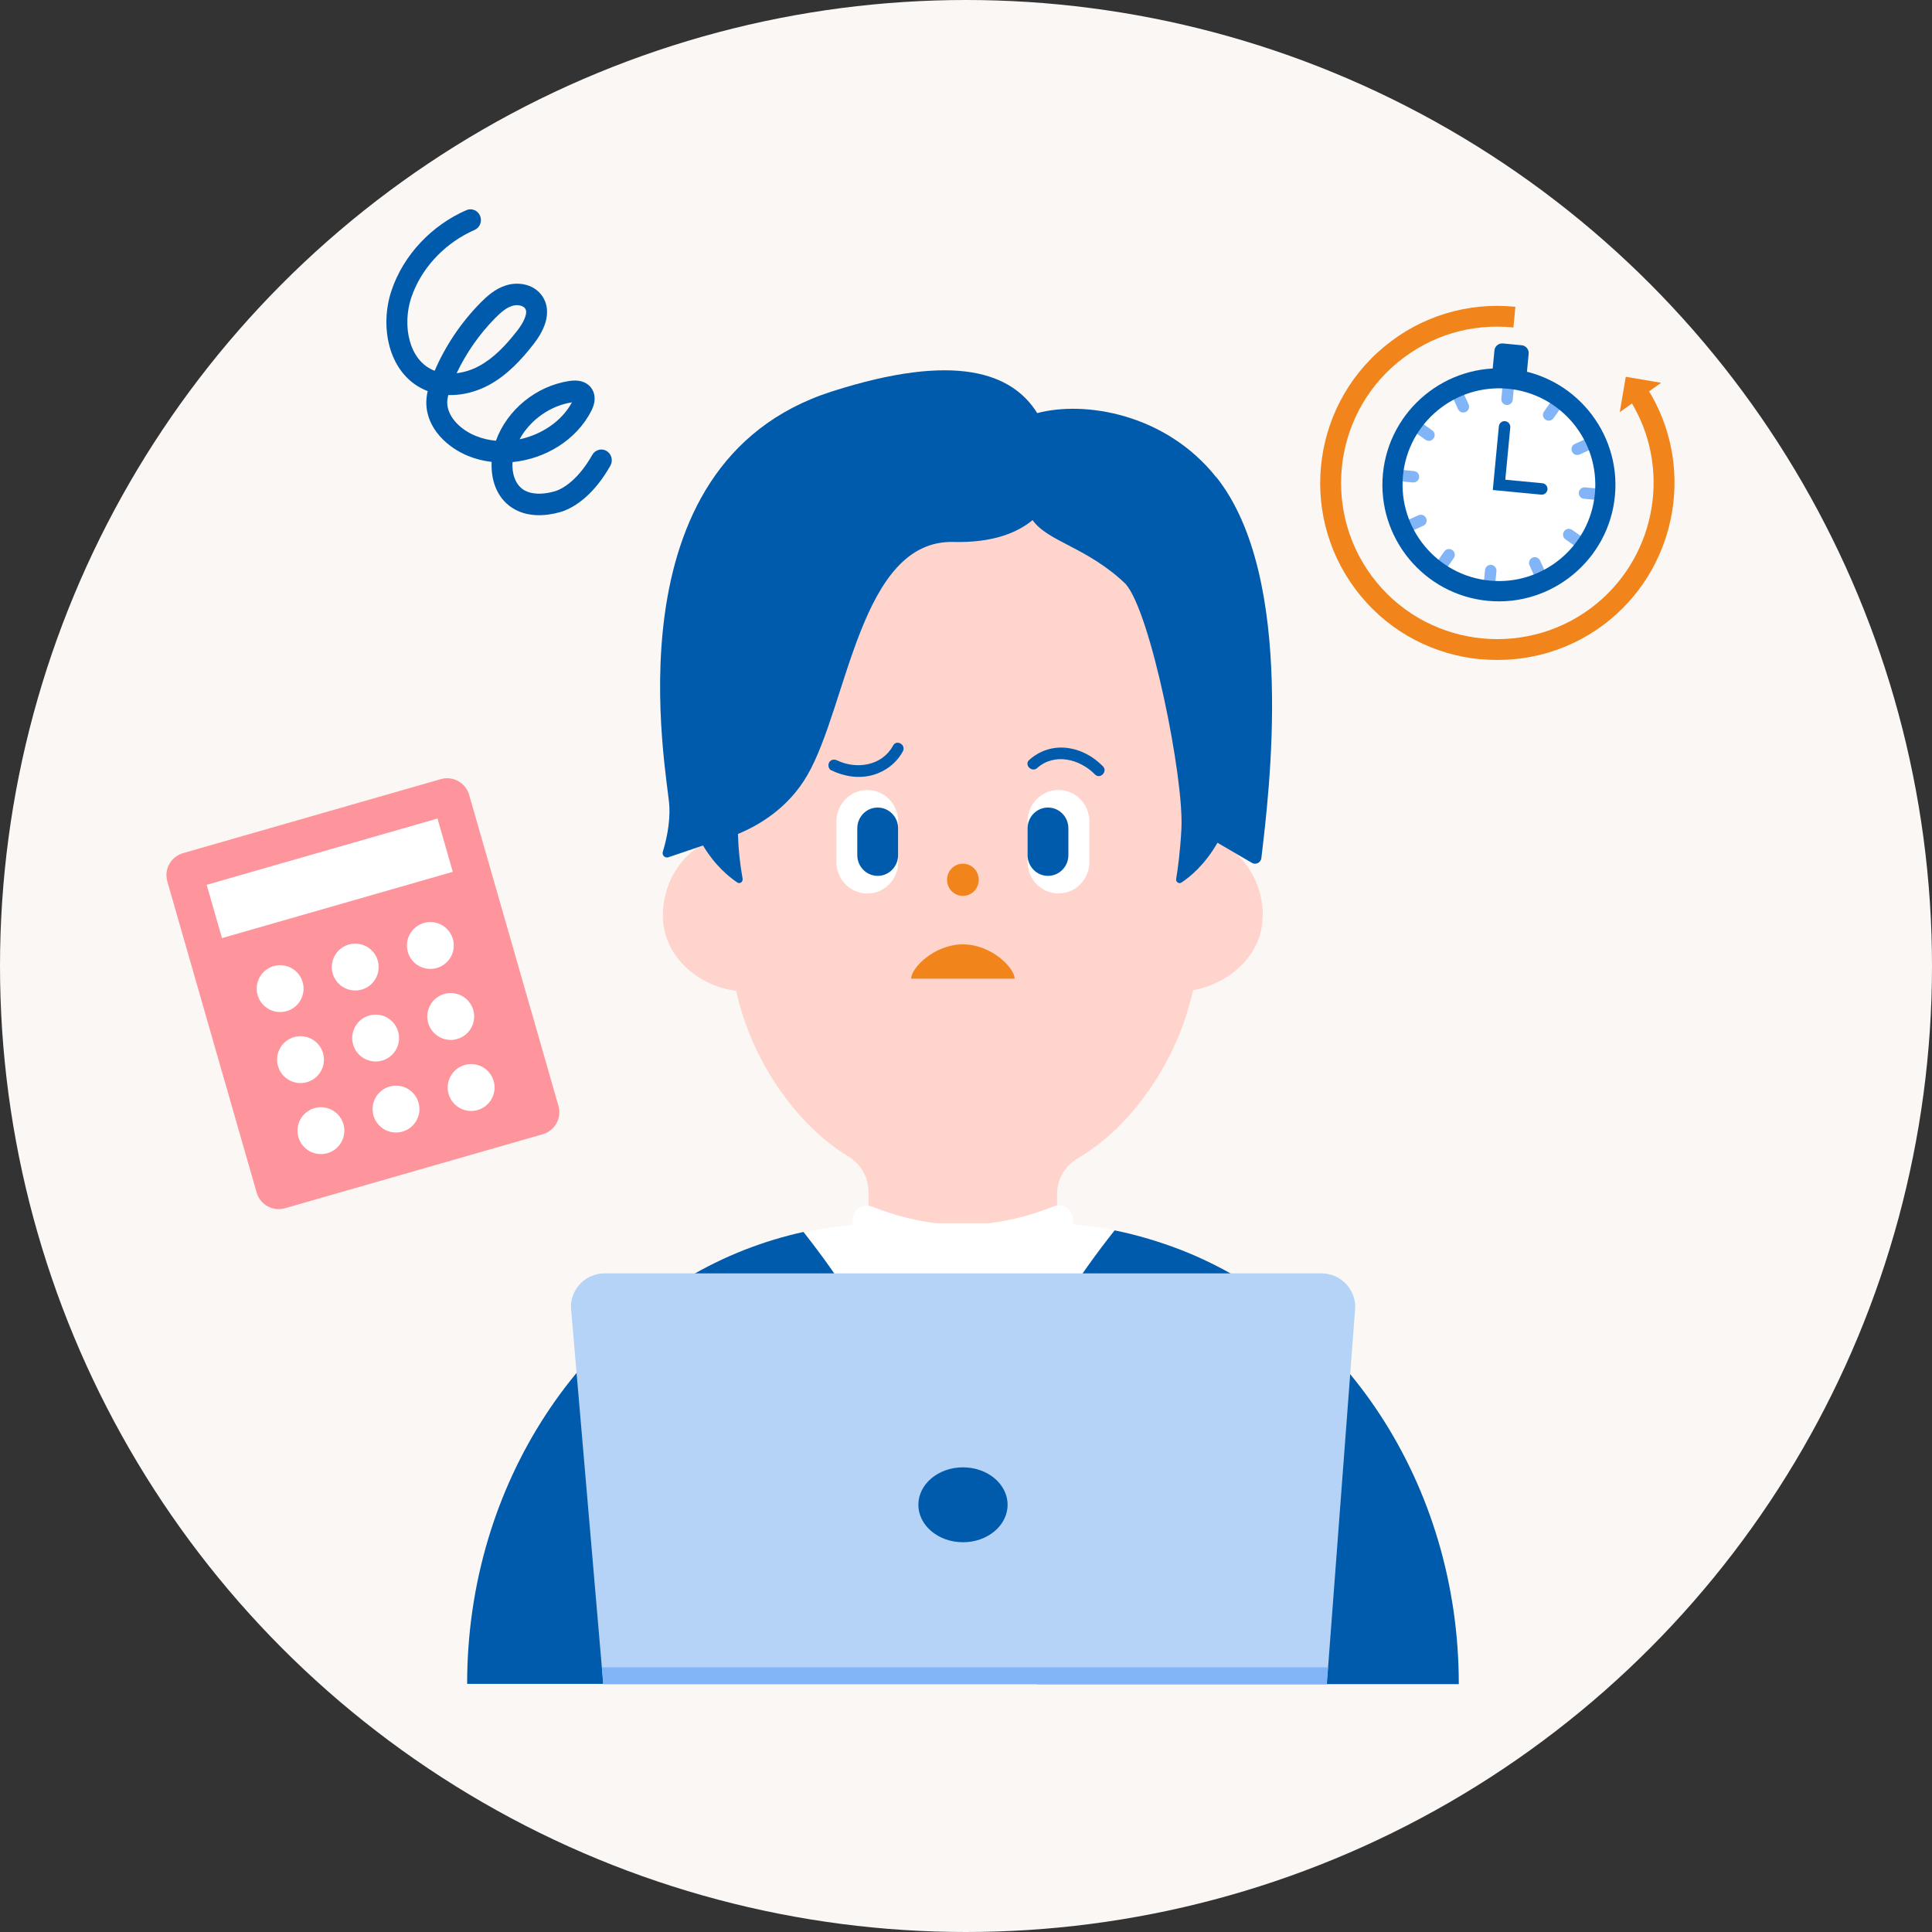 <svg width="120" height="120" viewBox="0 0 120 120" fill="none" xmlns="http://www.w3.org/2000/svg">
<rect x="0" y="0" width="120" height="120" fill="#333333" stroke="none"/>
<g clip-path="url(#clip0_229_6305)">
<circle cx="60" cy="60" r="60" fill="#FAF7F5"/>
<path d="M78.437 56.877C78.437 54.572 77.008 52.638 75.077 52.071V46.559V42.33C75.077 41.397 75.006 40.484 74.869 39.592C74.484 37.024 73.562 34.652 72.239 32.625C69.487 28.407 64.997 25.658 59.913 25.658C54.83 25.658 50.34 28.407 47.588 32.625C46.265 34.657 45.343 37.024 44.958 39.592C44.826 40.484 44.75 41.397 44.75 42.33V52.014C42.708 52.494 41.172 54.49 41.172 56.882C41.172 59.45 43.447 61.271 45.718 61.539C46.189 63.596 47 65.504 48.09 67.18C49.326 69.073 50.786 70.666 52.727 71.852C53.487 72.317 53.943 73.141 53.943 74.028V83.44C53.943 84.863 55.109 86.013 56.543 86.013H63.056C64.49 86.013 65.656 84.863 65.656 83.44V74.168C65.656 73.27 66.122 72.435 66.897 71.976C68.919 70.78 70.445 69.14 71.722 67.18C72.822 65.494 73.638 63.576 74.104 61.503C76.268 61.126 78.427 59.368 78.427 56.888L78.437 56.877Z" fill="#FFD4CC"/>
<path d="M59.807 55.645C60.35 55.645 60.791 55.197 60.791 54.645C60.791 54.092 60.35 53.645 59.807 53.645C59.264 53.645 58.824 54.092 58.824 54.645C58.824 55.197 59.264 55.645 59.807 55.645Z" fill="#F1851B"/>
<path d="M56.594 60.786C56.594 60.121 58.033 58.656 59.807 58.656C61.581 58.656 63.02 60.121 63.02 60.786H56.594Z" fill="#F1851B"/>
<path d="M55.474 46.306C54.785 47.58 53.194 47.807 51.983 47.224C51.81 47.142 51.602 47.178 51.501 47.353C51.41 47.508 51.456 47.761 51.628 47.843C52.439 48.235 53.371 48.385 54.248 48.127C55.013 47.905 55.692 47.384 56.078 46.667C56.295 46.265 55.692 45.904 55.474 46.306Z" fill="#005BAC"/>
<path d="M53.872 49.07H53.867C52.809 49.07 51.951 49.943 51.951 51.02V53.546C51.951 54.623 52.809 55.496 53.867 55.496H53.872C54.93 55.496 55.788 54.623 55.788 53.546V51.02C55.788 49.943 54.93 49.07 53.872 49.07Z" fill="white"/>
<path d="M55.782 51.447C55.782 50.735 55.215 50.158 54.515 50.158C53.815 50.158 53.248 50.735 53.248 51.447V53.113C53.248 53.825 53.815 54.402 54.515 54.402C55.215 54.402 55.782 53.825 55.782 53.113V51.447Z" fill="#005BAC"/>
<path d="M64.42 47.704C65.504 46.74 67.075 47.147 68.008 48.101C68.327 48.426 68.819 47.926 68.505 47.596C67.897 46.972 67.111 46.549 66.249 46.451C65.388 46.353 64.562 46.632 63.928 47.199C63.589 47.503 64.085 48.003 64.425 47.704H64.42Z" fill="#005BAC"/>
<path d="M65.741 55.492H65.746C66.804 55.492 67.662 54.62 67.662 53.543V51.016C67.662 49.94 66.804 49.067 65.746 49.067H65.741C64.683 49.067 63.826 49.94 63.826 51.016V53.543C63.826 54.62 64.683 55.492 65.741 55.492Z" fill="white"/>
<path d="M63.825 53.113C63.825 53.825 64.393 54.402 65.092 54.402C65.792 54.402 66.359 53.825 66.359 53.113V51.447C66.359 50.736 65.792 50.158 65.092 50.158C64.393 50.158 63.825 50.736 63.825 51.447V53.113Z" fill="#005BAC"/>
<path d="M75.544 29.645C72.417 25.705 67.389 24.87 64.424 25.659C62.869 23.168 59.362 21.848 51.658 24.318C37.569 28.835 41.466 48.075 41.573 50.055C41.634 51.174 41.36 52.283 41.167 52.907C41.102 53.118 41.304 53.314 41.512 53.247L43.666 52.515C44.416 53.768 45.293 54.48 45.8 54.815C45.962 54.923 46.159 54.769 46.124 54.568C45.957 53.66 45.86 52.721 45.835 51.798C47.092 51.283 48.947 50.22 50.143 48.153C52.672 43.774 53.422 33.513 59.225 33.662C61.688 33.724 63.203 33.074 64.136 32.306C65.088 33.657 67.536 33.982 69.928 36.282C69.928 36.282 69.928 36.282 69.923 36.282C71.474 38.045 73.547 48.323 73.38 51.479C73.304 52.912 73.152 53.995 73.055 54.578C73.02 54.779 73.223 54.923 73.385 54.815C73.912 54.469 74.844 53.706 75.62 52.345L77.758 53.593C78.002 53.737 78.311 53.583 78.346 53.294C78.813 49.328 80.526 35.905 75.554 29.64L75.544 29.645Z" fill="#005BAC"/>
<path d="M73.366 77.626C72.031 77.11 70.652 76.693 69.231 76.406C68.384 76.234 67.537 76.119 66.661 76.047V75.86C66.661 75.631 66.589 75.415 66.474 75.243C66.244 74.884 65.799 74.784 65.412 74.942C64.091 75.473 62.755 75.817 61.434 75.975H58.132C56.811 75.817 55.505 75.473 54.198 74.956C53.767 74.784 53.265 74.956 53.05 75.401C52.978 75.545 52.949 75.703 52.949 75.889V76.09C51.915 76.176 50.896 76.334 49.891 76.55C48.642 76.822 47.421 77.196 46.244 77.655C36.208 81.589 29 92.157 29 104.619H54.629H90.595C90.595 92.157 83.388 81.589 73.352 77.655L73.366 77.626Z" fill="white"/>
<path d="M90.609 104.604C90.609 92.142 83.402 81.574 73.366 77.64C72.03 77.124 70.652 76.707 69.231 76.42C67.019 79.22 64.406 82.996 64.406 85.25V104.604H90.609Z" fill="#005BAC"/>
<path d="M49.904 76.519C48.655 76.792 47.435 77.166 46.258 77.625C36.221 81.559 29.014 92.127 29.014 104.589H54.642V85.235C54.642 83.009 52.101 79.305 49.904 76.519Z" fill="#005BAC"/>
<path d="M82.397 104.606H37.471L35.461 81.188C35.461 80.025 36.394 79.092 37.557 79.092H82.081C83.244 79.092 84.177 80.039 84.177 81.188L82.411 104.606H82.397Z" fill="#B5D3F7"/>
<path d="M59.812 95.791C61.343 95.791 62.583 94.749 62.583 93.465C62.583 92.18 61.343 91.139 59.812 91.139C58.282 91.139 57.041 92.18 57.041 93.465C57.041 94.749 58.282 95.791 59.812 95.791Z" fill="#005BAC"/>
<path d="M82.397 104.607H37.471L37.385 103.559H82.483L82.397 104.607Z" fill="#82B5F7"/>
<path d="M92.473 36.698C96.108 37.044 99.335 34.378 99.681 30.743C100.027 27.108 97.361 23.881 93.726 23.535C90.091 23.189 86.864 25.855 86.518 29.49C86.172 33.125 88.838 36.352 92.473 36.698Z" fill="white"/>
<path d="M92.418 37.267C92.217 37.248 92.079 37.07 92.097 36.879L92.238 35.403C92.257 35.202 92.434 35.064 92.626 35.083C92.818 35.101 92.965 35.279 92.947 35.471L92.806 36.946C92.787 37.147 92.61 37.285 92.418 37.267Z" fill="#82B5F7"/>
<path d="M89.113 36.033C89.056 36.028 88.99 36.002 88.936 35.968C88.772 35.856 88.736 35.63 88.848 35.467L89.708 34.253C89.82 34.09 90.046 34.053 90.209 34.165C90.373 34.278 90.409 34.503 90.297 34.667L89.437 35.88C89.359 35.989 89.238 36.045 89.113 36.033Z" fill="#82B5F7"/>
<path d="M86.861 33.304C86.736 33.293 86.628 33.215 86.572 33.093C86.492 32.912 86.571 32.697 86.752 32.617L88.106 32.002C88.288 31.923 88.493 32 88.582 32.183C88.661 32.364 88.583 32.579 88.401 32.658L87.047 33.274C86.987 33.297 86.928 33.311 86.861 33.304Z" fill="#82B5F7"/>
<path d="M87.758 29.967L86.283 29.827C86.082 29.808 85.944 29.63 85.962 29.439C85.981 29.247 86.159 29.099 86.351 29.118L87.826 29.258C88.027 29.277 88.165 29.455 88.147 29.646C88.128 29.838 87.95 29.985 87.758 29.967Z" fill="#82B5F7"/>
<path d="M88.721 27.383C88.663 27.377 88.598 27.352 88.543 27.317L87.329 26.457C87.166 26.345 87.13 26.119 87.242 25.956C87.354 25.793 87.58 25.756 87.743 25.869L88.957 26.729C89.12 26.841 89.157 27.067 89.044 27.23C88.966 27.338 88.845 27.395 88.721 27.383Z" fill="#82B5F7"/>
<path d="M90.849 25.622C90.725 25.61 90.616 25.532 90.56 25.411L89.945 24.057C89.865 23.875 89.944 23.66 90.125 23.581C90.307 23.502 90.512 23.579 90.601 23.762L91.216 25.116C91.296 25.297 91.217 25.512 91.036 25.591C90.975 25.615 90.916 25.628 90.849 25.622Z" fill="#82B5F7"/>
<path d="M93.572 25.156C93.371 25.136 93.233 24.959 93.251 24.767L93.392 23.292C93.411 23.091 93.589 22.953 93.78 22.971C93.972 22.989 94.119 23.168 94.101 23.36L93.96 24.835C93.941 25.036 93.764 25.174 93.572 25.156Z" fill="#82B5F7"/>
<path d="M96.166 26.129C96.109 26.123 96.043 26.098 95.989 26.064C95.825 25.951 95.789 25.726 95.901 25.562L96.761 24.349C96.873 24.185 97.099 24.149 97.262 24.261C97.425 24.373 97.462 24.599 97.35 24.762L96.49 25.976C96.412 26.084 96.29 26.141 96.166 26.129Z" fill="#82B5F7"/>
<path d="M97.927 28.259C97.803 28.248 97.694 28.17 97.638 28.048C97.558 27.867 97.637 27.652 97.819 27.573L99.172 26.957C99.354 26.878 99.559 26.955 99.648 27.138C99.728 27.319 99.649 27.534 99.468 27.613L98.114 28.229C98.053 28.252 97.994 28.266 97.927 28.259Z" fill="#82B5F7"/>
<path d="M99.858 31.119L98.383 30.979C98.181 30.96 98.044 30.782 98.062 30.591C98.08 30.399 98.259 30.252 98.45 30.27L99.925 30.411C100.127 30.43 100.265 30.607 100.246 30.799C100.228 30.99 100.05 31.138 99.858 31.119Z" fill="#82B5F7"/>
<path d="M98.625 34.426C98.567 34.42 98.502 34.395 98.447 34.36L97.234 33.501C97.07 33.388 97.034 33.162 97.146 32.999C97.258 32.836 97.484 32.799 97.647 32.911L98.861 33.771C99.024 33.884 99.061 34.109 98.949 34.273C98.871 34.381 98.749 34.438 98.625 34.426Z" fill="#82B5F7"/>
<path d="M95.906 36.679C95.781 36.667 95.673 36.589 95.617 36.467L95.001 35.113C94.922 34.932 95 34.717 95.182 34.638C95.363 34.558 95.569 34.636 95.658 34.818L96.273 36.172C96.352 36.354 96.274 36.569 96.092 36.648C96.032 36.671 95.973 36.685 95.906 36.679Z" fill="#82B5F7"/>
<path d="M92.415 37.319C88.439 36.941 85.518 33.395 85.896 29.429C86.274 25.463 89.82 22.533 93.787 22.911C97.753 23.288 100.683 26.835 100.305 30.801C99.927 34.767 96.381 37.697 92.415 37.319ZM93.669 24.146C90.383 23.834 87.455 26.252 87.142 29.538C86.829 32.824 89.248 35.752 92.534 36.064C95.82 36.377 98.748 33.959 99.06 30.673C99.373 27.387 96.955 24.459 93.669 24.146Z" fill="#005BAC"/>
<path d="M94.8 23.627L92.664 23.424L92.822 21.766C92.847 21.498 93.088 21.308 93.346 21.333L94.515 21.444C94.783 21.47 94.973 21.71 94.948 21.969L94.791 23.626L94.8 23.627Z" fill="#005BAC"/>
<path d="M95.729 30.723L92.72 30.436L93.097 26.48C93.116 26.278 93.294 26.14 93.485 26.159C93.677 26.177 93.824 26.355 93.806 26.547L93.497 29.795L95.796 30.014C95.997 30.033 96.135 30.21 96.117 30.402C96.099 30.593 95.92 30.741 95.729 30.723Z" fill="#005BAC"/>
<path d="M91.952 40.949C89.145 40.682 86.439 39.351 84.516 37.012C80.65 32.332 81.311 25.387 85.991 21.521C88.278 19.631 91.175 18.756 94.124 19.056L94.001 20.34C91.378 20.071 88.83 20.844 86.815 22.508C82.692 25.915 82.108 32.046 85.513 36.179C88.92 40.303 95.052 40.886 99.185 37.481C102.93 34.386 103.814 28.96 101.238 24.848L102.338 24.16C105.259 28.817 104.258 34.967 100.018 38.478C97.678 40.411 94.769 41.208 91.972 40.941L91.952 40.949Z" fill="#F1851B"/>
<path d="M103.177 23.776L100.606 25.6L100.979 23.402L103.177 23.776Z" fill="#F1851B"/>
<path d="M27.378 48.393L11.368 52.99C10.613 53.207 10.176 53.995 10.393 54.751L15.94 74.07C16.157 74.826 16.946 75.263 17.701 75.046L33.711 70.449C34.467 70.232 34.904 69.444 34.687 68.688L29.14 49.369C28.922 48.613 28.134 48.176 27.378 48.393Z" fill="#FF959C"/>
<path d="M27.173 50.841L12.838 54.957L13.788 58.267L28.123 54.151L27.173 50.841Z" fill="white"/>
<path d="M18.799 61.004C18.577 60.231 17.771 59.785 16.998 60.007C16.226 60.228 15.779 61.034 16.001 61.807C16.223 62.579 17.029 63.026 17.802 62.804C18.574 62.582 19.02 61.776 18.799 61.004Z" fill="white"/>
<path d="M23.463 59.664C23.241 58.891 22.435 58.445 21.662 58.667C20.89 58.889 20.444 59.695 20.665 60.467C20.887 61.239 21.693 61.686 22.465 61.464C23.238 61.242 23.684 60.436 23.463 59.664Z" fill="white"/>
<path d="M28.129 58.324C27.907 57.551 27.101 57.105 26.328 57.327C25.556 57.549 25.11 58.355 25.331 59.127C25.553 59.9 26.359 60.346 27.132 60.124C27.904 59.903 28.35 59.096 28.129 58.324Z" fill="white"/>
<path d="M20.064 65.414C19.842 64.641 19.036 64.195 18.264 64.417C17.491 64.639 17.045 65.445 17.267 66.217C17.489 66.99 18.295 67.436 19.067 67.214C19.84 66.992 20.286 66.186 20.064 65.414Z" fill="white"/>
<path d="M24.73 64.074C24.508 63.301 23.702 62.855 22.93 63.077C22.157 63.299 21.711 64.105 21.933 64.877C22.155 65.65 22.961 66.096 23.733 65.874C24.506 65.653 24.952 64.847 24.73 64.074Z" fill="white"/>
<path d="M29.394 62.734C29.172 61.962 28.366 61.515 27.594 61.737C26.822 61.959 26.375 62.765 26.597 63.537C26.819 64.31 27.625 64.756 28.397 64.534C29.17 64.313 29.616 63.507 29.394 62.734Z" fill="white"/>
<path d="M21.332 69.826C21.11 69.053 20.304 68.607 19.532 68.829C18.759 69.051 18.313 69.857 18.534 70.629C18.756 71.402 19.562 71.848 20.335 71.626C21.107 71.404 21.554 70.598 21.332 69.826Z" fill="white"/>
<path d="M25.996 68.486C25.774 67.714 24.968 67.267 24.196 67.489C23.423 67.711 22.977 68.517 23.198 69.289C23.42 70.062 24.226 70.508 24.999 70.286C25.771 70.065 26.218 69.259 25.996 68.486Z" fill="white"/>
<path d="M30.662 67.146C30.44 66.374 29.634 65.927 28.862 66.149C28.089 66.371 27.643 67.177 27.864 67.95C28.086 68.722 28.892 69.168 29.665 68.947C30.437 68.725 30.884 67.919 30.662 67.146Z" fill="white"/>
<path d="M28.967 13.053C29.298 12.909 29.679 13.068 29.82 13.407C29.96 13.747 29.806 14.139 29.476 14.283C27.748 15.038 26.346 16.458 25.67 18.146L25.544 18.486C25.26 19.334 25.218 20.314 25.448 21.159C25.676 21.995 26.153 22.655 26.88 22.983C26.919 23 26.958 23.015 26.998 23.03C27.669 21.468 28.641 20.03 29.837 18.811L29.84 18.807C30.23 18.416 30.752 17.931 31.441 17.721V17.721C32.122 17.508 33.093 17.603 33.636 18.33H33.637C34.057 18.891 34.031 19.534 33.874 20.047C33.721 20.549 33.422 21.013 33.148 21.365V21.365C32.408 22.316 31.52 23.291 30.359 23.919C29.616 24.321 28.727 24.565 27.841 24.538C27.8 24.709 27.777 24.87 27.778 25.025L27.789 25.176C27.884 25.935 28.582 26.68 29.546 27.074H29.547C29.948 27.239 30.372 27.337 30.802 27.376C31.5 25.441 33.32 23.968 35.364 23.663L35.501 23.646C35.649 23.632 35.824 23.63 36 23.662C36.237 23.705 36.554 23.828 36.762 24.153L36.823 24.261C36.947 24.515 36.95 24.774 36.917 24.974C36.88 25.194 36.794 25.386 36.726 25.521L36.726 25.522C35.799 27.341 33.854 28.506 31.833 28.701C31.783 29.429 32.017 30.088 32.498 30.407C32.972 30.719 33.683 30.733 34.426 30.525C35.028 30.357 35.958 29.72 36.788 28.253C36.969 27.934 37.367 27.825 37.677 28.01C37.987 28.196 38.092 28.605 37.912 28.924C36.966 30.596 35.793 31.528 34.767 31.814C33.883 32.061 32.725 32.146 31.793 31.53L31.791 31.529C30.807 30.875 30.487 29.738 30.537 28.689C30.034 28.631 29.538 28.509 29.066 28.316C27.822 27.807 26.507 26.644 26.479 25.049V25.044C26.476 24.784 26.51 24.531 26.564 24.29C26.496 24.265 26.428 24.238 26.361 24.209L26.361 24.208C25.197 23.684 24.503 22.648 24.196 21.518C23.891 20.396 23.95 19.139 24.316 18.05V18.05C25.062 15.828 26.815 13.993 28.967 13.053ZM35.527 24.989C34.147 25.203 32.915 26.106 32.272 27.285C33.636 26.999 34.886 26.169 35.527 24.989ZM35.546 24.953L35.547 24.951L35.458 24.324L35.546 24.953ZM32.606 19.144C32.504 19.008 32.181 18.885 31.817 19L31.811 19.002C31.454 19.111 31.13 19.381 30.748 19.764C29.767 20.765 28.956 21.926 28.363 23.18C28.837 23.125 29.316 22.973 29.754 22.736C30.675 22.239 31.427 21.438 32.134 20.53L32.296 20.307C32.449 20.082 32.571 19.854 32.634 19.646C32.715 19.38 32.678 19.24 32.607 19.145L32.606 19.144Z" fill="#005BAC"/>
</g>
<defs>
<clipPath id="clip0_229_6305">
<rect width="120" height="120" fill="white"/>
</clipPath>
</defs>
</svg>
